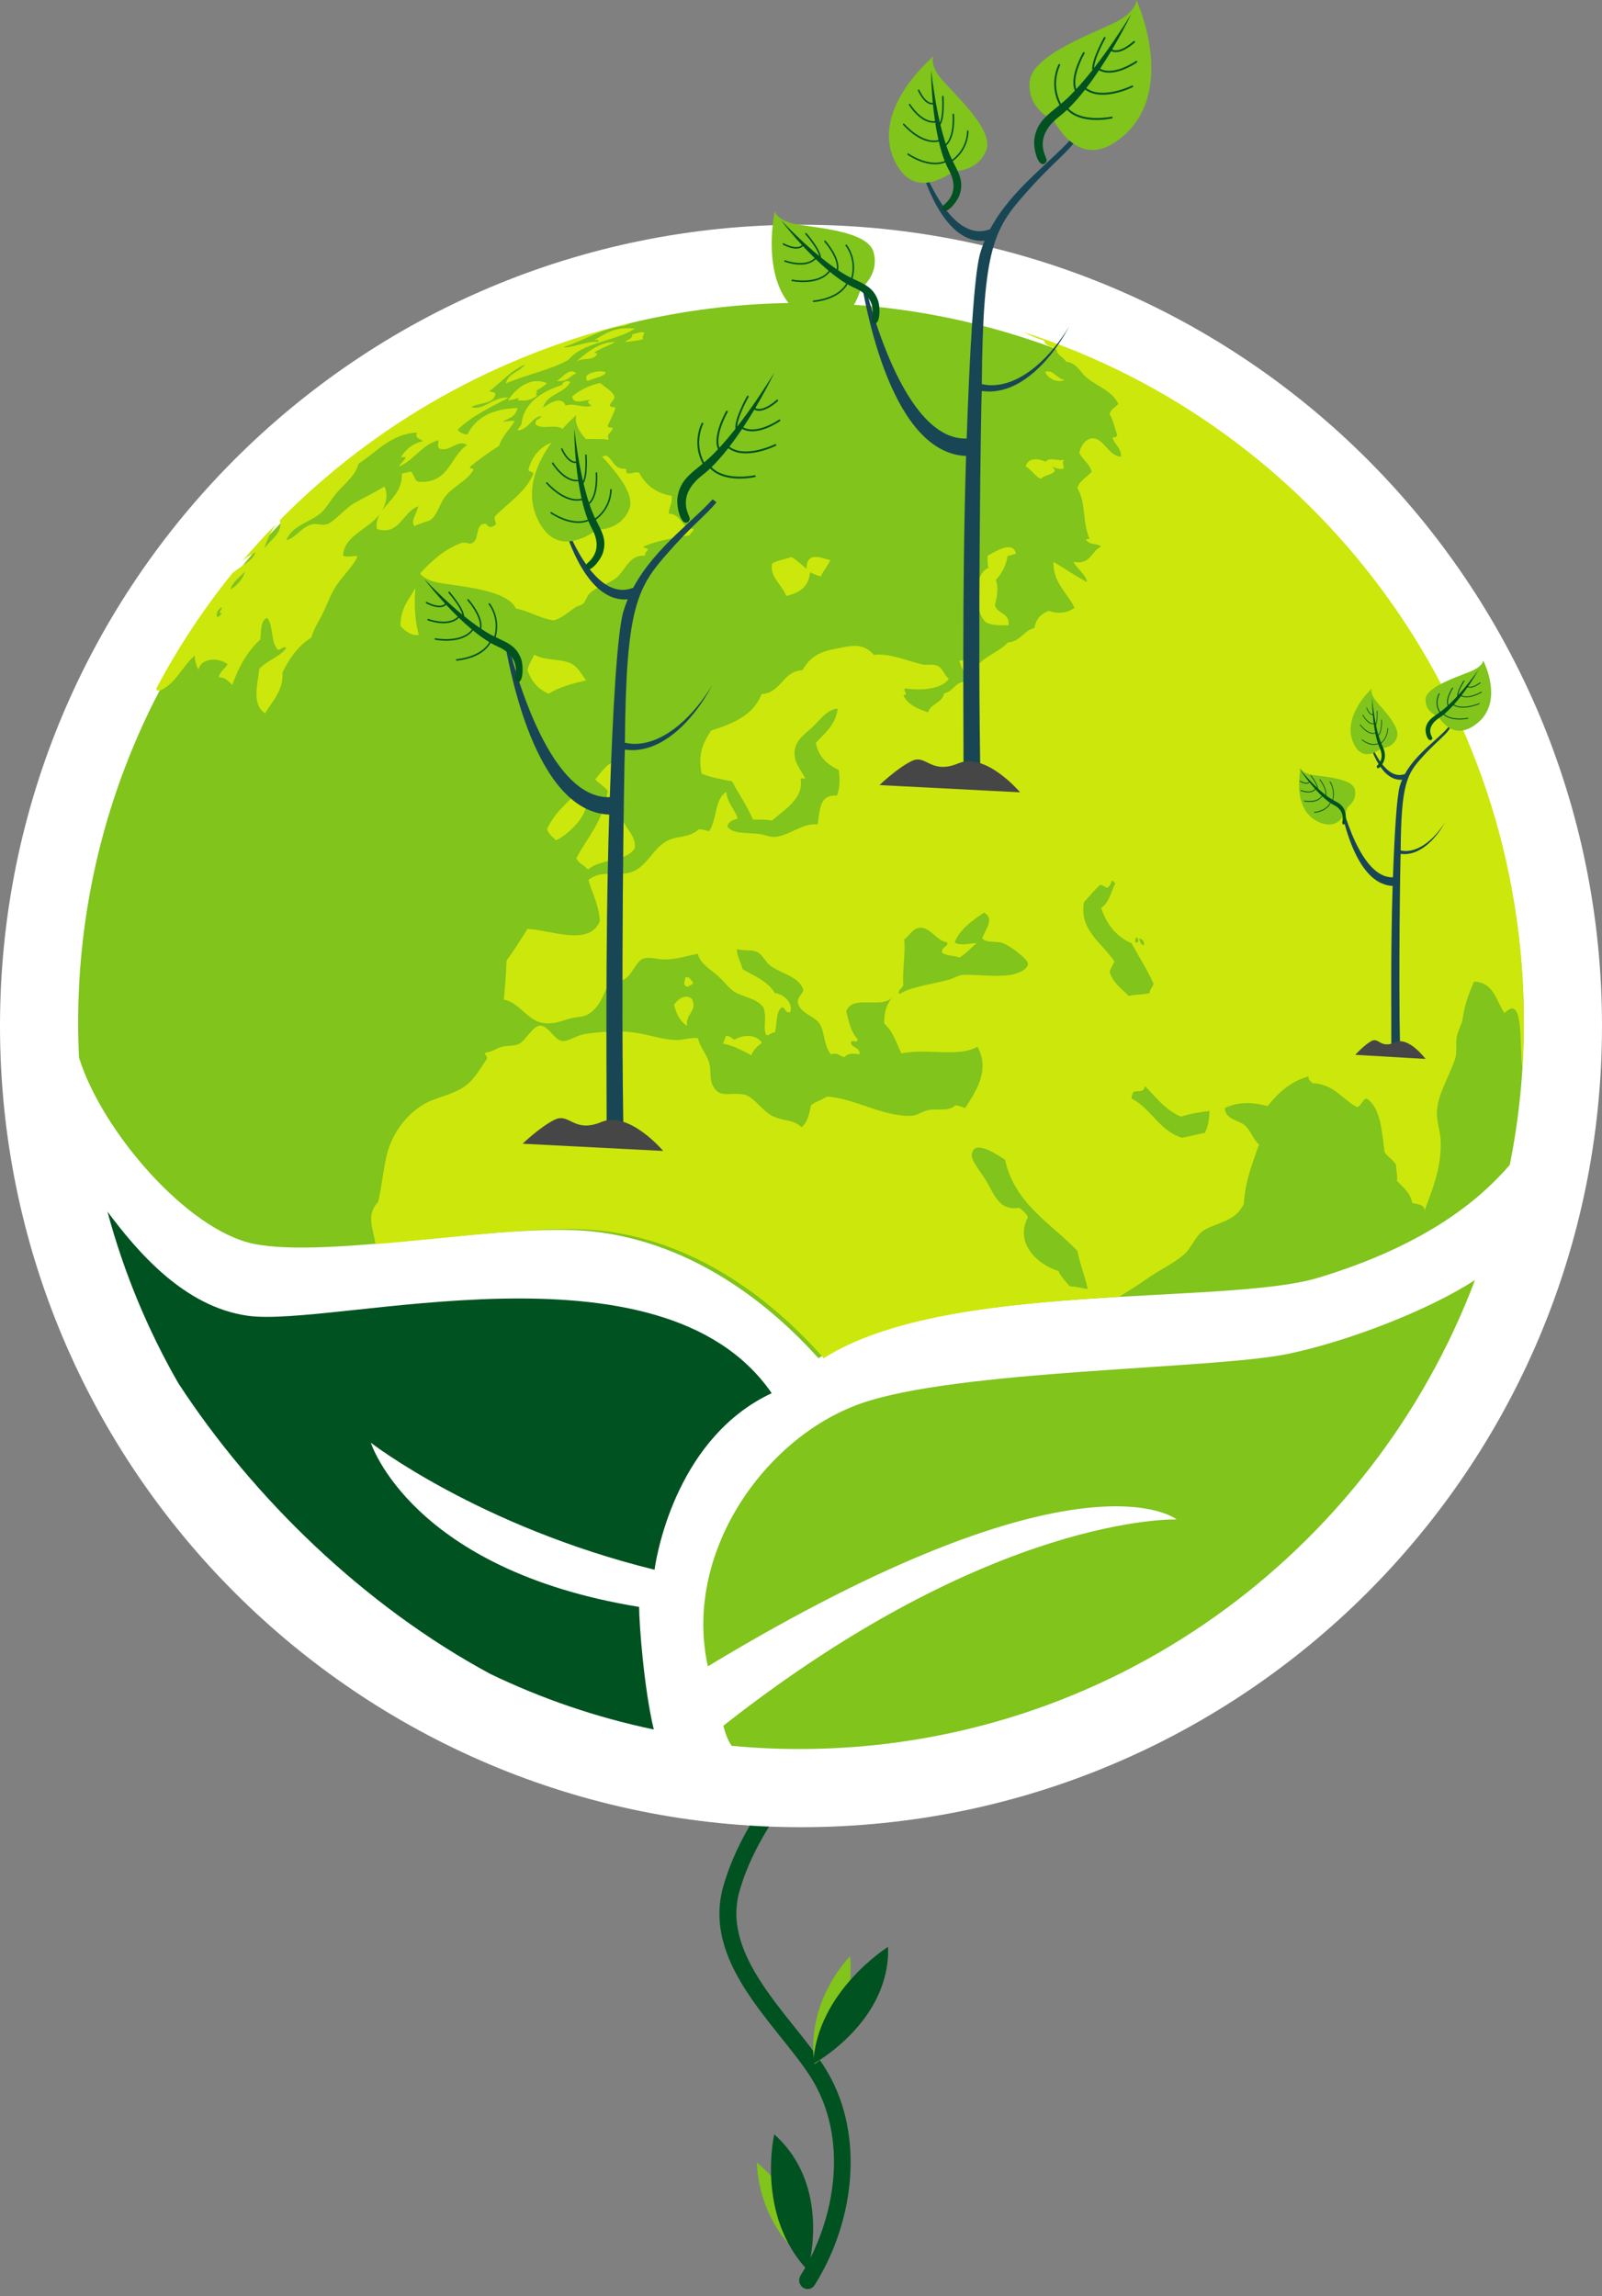 
<svg viewBox="0 0 164 235" version="1.1" xmlns="http://www.w3.org/2000/svg" xmlns:xlink="http://www.w3.org/1999/xlink">
    <rect x="0" y="0" width="164" height="235" fill="#808080" stroke="none"/>
    <g id="Page-1" stroke="none" stroke-width="1" fill="none" fill-rule="evenodd">
        <g id="Desktop-HD" transform="translate(-942, -2815)">
            <path d="M1024.675,3049.268 C1024.513,3049.268 1024.35,3049.22 1024.204,3049.12 C1023.806,3048.848 1023.693,3048.291 1023.955,3047.877 C1027.453,3042.312 1029.085,3033.808 1024.849,3027.357 C1021.385,3022.084 1013.846,3015.823 1016.042,3008.059 C1017.119,3004.26 1019.349,3000.311 1022.671,2996.32 C1022.981,2995.944 1023.527,2995.904 1023.887,2996.228 C1024.246,2996.554 1024.285,2997.121 1023.972,2997.496 C1020.815,3001.292 1018.704,3005.017 1017.698,3008.568 C1015.817,3015.218 1022.884,3021.185 1026.272,3026.342 C1030.622,3032.966 1029.605,3042.166 1025.397,3048.862 C1025.233,3049.124 1024.956,3049.268 1024.675,3049.268" id="Fill-31" fill="#015221"></path>
            <path d="M1029.037,3015.201 C1029.037,3015.201 1024.439,3019.717 1025.369,3026.237 C1025.369,3026.237 1029.563,3024.136 1029.037,3015.201" id="Fill-32" fill="#80C41C"></path>
            <path d="M1032.915,3014.242 C1032.915,3014.242 1025.628,3018.796 1025.244,3026.237 C1025.244,3026.237 1033.168,3021.946 1032.915,3014.242" id="Fill-33" fill="#015221"></path>
            <path d="M1019.487,3036.313 C1019.487,3036.313 1019.416,3042.528 1024.624,3046.389 C1024.624,3046.389 1026.099,3042.108 1019.487,3036.313" id="Fill-34" fill="#80C41C"></path>
            <path d="M1021.261,3033.434 C1021.261,3033.434 1019.342,3041.719 1024.691,3047.348 C1024.691,3047.348 1027.278,3038.816 1021.261,3033.434" id="Fill-35" fill="#015221"></path>
            <g id="Group-5" transform="translate(942, 2838)" fill-rule="nonzero">
                <g id="g20" transform="translate(82, 82) scale(-1, 1) rotate(-180) translate(-82, -82) " fill="#FFFFFF">
                    <path d="M164,82 C164,36.713 127.287,0 82,0 C36.713,0 0,36.713 0,82 C0,127.287 36.713,164 82,164 C127.287,164 164,127.287 164,82" id="path22"></path>
                </g>
                <g id="g24" transform="translate(82, 62) scale(-1, 1) rotate(-180) translate(-82, -62) translate(8, 8)" fill="#80C41C">
                    <path d="M17.94,11.711 C25.567,10.128 43.642,13.914 52.581,12.977 C64.657,11.711 72.92,3.165 75.78,-1.32355423e-15 C88.415,7.927 117.515,5.377 126.946,8.229 C138.45,11.708 143.768,16.562 146.559,19.781 C147.502,24.477 148,29.333 148,34.305 C148,75.006 114.869,108 74,108 C33.131,108 0,75.006 0,34.305 C0,33.119 0.031,31.941 0.087,30.769 C2.44,23.202 11.185,13.112 17.94,11.711" id="path26"></path>
                </g>
                <g id="g28" transform="translate(45, 127.5) scale(-1, 1) rotate(-180) translate(-45, -127.5) translate(11, 101)" fill="#015221">
                    <path d="M26.964,29.346 C26.964,29.346 38.013,20.787 56.005,16.349 C56.32,18.568 58.53,29.981 68,34.418 C56.636,50.903 23.176,41.076 14.338,42.344 C7.853,43.275 3.116,48.836 0,53 C1.667,46.794 4.115,40.91 7.239,35.465 C14.89,23.709 26.315,12.625 39.181,5.692 C44.447,3.152 50.06,1.225 55.93,0 C54.928,4.138 54.427,10.851 54.427,12.545 C31.068,16.349 26.964,29.346 26.964,29.346" id="path30"></path>
                </g>
                <g id="g32" transform="translate(111.5, 132) scale(-1, 1) rotate(-180) translate(-111.5, -132) translate(72, 108)" fill="#80C41C">
                    <path d="M16.04,35.332 C6.186,31.813 -2.078,19.978 0.465,8.463 C38.606,31.493 48.46,23.496 48.46,23.496 C48.46,23.496 29.707,24.136 2.054,2.386 C2.209,1.762 2.446,0.992 2.899,0.325 C5.175,0.113 7.479,0 9.809,0 C41.415,0 68.389,19.94 79,48 C74.254,44.906 66.031,41.734 59.902,40.449 C52.274,38.85 25.893,38.85 16.04,35.332" id="path34"></path>
                </g>
                <g id="g36" transform="translate(54, 17.5) scale(-1, 1) rotate(-180) translate(-54, -17.5) translate(53, 17)" fill="#CCE70B">
                    <path d="M2,0.526 C1.695,0.644 2.148,0.888 1.902,1 C1.221,0.729 0.232,0.752 0,0.053 C0.954,-0.113 1.431,0.132 2,0.526" id="path38"></path>
                </g>
                <g id="g40" transform="translate(58, 19) scale(-1, 1) rotate(-180) translate(-58, -19) translate(53, 16)" fill="#CCE70B">
                    <path d="M1.827,1.584 C2.573,0.778 4.878,2.137 4.808,0.317 C6.196,-0.151 7.76,0.204 9.326,0 C9.01,0.691 9.63,0.635 9.711,1.163 C9.646,1.371 9.137,1.095 9.231,1.479 C9.492,2.07 9.819,2.593 10,3.273 C9.831,3.371 9.52,3.31 9.422,3.484 C9.511,3.878 9.879,3.969 9.904,4.435 C9.6,5.086 8.931,5.336 8.462,5.808 C7.309,5.56 6.365,5.085 5.577,4.435 C5.672,3.408 7.073,4.23 7.499,4.013 C6.887,4.045 7.391,3.502 7.597,3.484 C6.719,3.153 5.831,3.822 4.904,3.484 C4.47,4.684 2.869,3.467 2.597,3.273 C2.993,4.737 4.768,4.689 5.384,5.913 C5.033,6.11 4.628,5.96 4.518,5.594 C2.561,4.963 0.589,3.797 0.385,1.584 C0.276,1.352 0.064,1.235 -3.25745771e-16,0.953 C1.165,1.045 1.334,2.232 2.404,2.43 C2.315,2.034 1.749,2.164 1.827,1.584" id="path42"></path>
                </g>
                <g id="g44" transform="translate(54, 17) scale(-1, 1) rotate(-180) translate(-54, -17) translate(52, 16)" fill="#CCE70B">
                    <path d="M0,0 C1.601,0.324 2.964,0.887 4,1.774 C2.285,2.552 0.722,1.165 0,0" id="path46"></path>
                </g>
                <g id="g48" transform="translate(65, 11.5) scale(-1, 1) rotate(-180) translate(-65, -11.5) translate(64, 11)" fill="#CCE70B">
                    <path d="M2,0.944 C1.474,1.118 1.23,0.836 0.728,0.798 C0.782,0.296 0.217,0.287 0,0 C0.625,0.082 1.316,0.113 1.818,0.291 C1.772,0.594 1.868,0.782 2,0.944" id="path50"></path>
                </g>
                <g id="g52" transform="translate(58, 15.5) scale(-1, 1) rotate(-180) translate(-58, -15.5) translate(57, 15)" fill="#CCE70B">
                    <path d="M2,0.792 C1.243,1.465 0.594,0.316 0,0.021 C1.061,-0.126 1.336,0.532 2,0.792" id="path54"></path>
                </g>
                <g id="g56" transform="translate(97, 63.5) scale(-1, 1) rotate(-180) translate(-97, -63.5) translate(38, 11)" fill="#CCE70B">
                    <path d="M85.339,23.05 C84.522,22.923 83.816,22.69 83.002,22.559 C80.667,23.282 79.857,25.538 77.84,26.579 C77.828,26.884 77.961,27.048 78.036,27.266 C78.583,27.393 79.104,27.159 79.206,27.854 C80.339,26.71 81.3,25.387 82.904,24.715 C83.78,25.011 84.796,25.166 85.826,25.305 C85.768,24.392 85.714,23.784 85.339,23.05 M75.602,39.523 C75.698,39.949 75.941,40.229 76.088,40.603 C74.83,42.495 72.44,43.83 72.972,46.681 C73.533,47.26 74.023,47.911 74.629,48.445 C74.972,48.433 75.065,48.166 75.407,48.151 C75.57,48.349 75.758,48.514 75.796,48.839 C76.064,48.91 75.991,48.643 76.185,48.641 C75.747,47.743 75.548,46.606 74.725,46.091 C75.284,44.4 76.271,43.141 77.84,42.465 C78.588,41.093 79.424,39.81 80.081,38.345 C80.033,37.938 79.706,37.808 79.69,37.365 C79.048,37.193 78.188,37.243 77.548,37.07 C76.833,37.822 75.935,38.389 75.602,39.523 M71.511,7.362 C71.095,7.854 70.633,8.307 70.343,8.928 C68.213,9.567 65.844,11.783 67.228,14.418 C67.069,14.883 66.67,15.1 66.35,15.4 C64.406,15.044 63.837,16.592 63.135,17.852 C62.519,18.964 61.43,20.145 61.482,20.793 C61.612,22.5 64.029,20.877 64.889,20.303 C65.91,15.744 69.568,13.837 72.289,10.987 C72.568,9.602 73.055,8.424 73.362,7.063 C72.762,7.181 72.183,7.318 71.511,7.362 M60.605,39.229 C60.063,39.197 59.615,38.864 59.143,38.738 C57.224,38.229 55.224,37.998 54.079,37.268 C53.805,37.584 54.374,37.883 54.47,38.15 C54.368,39.789 54.719,41.494 54.568,42.858 C55.079,43.239 55.452,43.934 56.029,44.034 C57.218,44.239 57.834,42.694 58.95,42.562 C59.196,42.139 58.302,42.135 58.461,41.484 C58.886,41.158 59.702,41.229 60.216,40.994 C60.883,41.402 61.387,41.971 61.968,42.465 C61.569,42.531 60.24,42.117 59.727,42.562 C60.33,43.983 61.547,44.784 62.746,45.603 C63.875,44.943 62.824,43.844 62.554,42.956 C63.018,42.454 63.967,42.732 64.695,42.465 C65.405,42.204 67.201,40.841 67.228,40.406 C67.266,39.786 66.191,39.346 65.475,39.229 C63.997,38.987 61.676,39.293 60.605,39.229 M78.327,43.054 C78.519,43.101 78.639,42.603 78.426,42.562 C78.074,42.47 78.253,42.985 78.327,43.054 M79.105,42.269 C78.74,42.293 78.727,42.67 78.619,42.956 C78.945,42.89 79.149,42.703 79.105,42.269 M66.811,105 C67.463,104.668 68.121,104.37 68.882,104.143 C68.991,103.537 69.723,103.553 70.149,103.262 C70.22,102.583 70.871,102.486 71.123,101.987 C72.212,101.866 72.558,100.95 73.166,100.418 C74.279,99.451 75.836,99.038 76.478,97.671 C76.215,97.283 75.678,97.169 75.602,96.593 C75.963,95.977 76.127,95.159 76.38,94.436 C76.299,94.292 76.136,94.225 75.892,94.239 C76.081,93.479 76.762,93.22 76.77,92.28 C75.635,92.204 74.978,94.097 73.946,94.142 C73.252,94.171 72.7,93.535 72.486,92.671 C72.811,91.921 73.553,91.59 73.753,90.71 C73.263,90.156 72.535,89.841 72.289,89.043 C73.198,87.604 72.786,85.432 73.556,83.846 C73.411,83.828 73.198,83.881 73.166,83.747 C73.657,83.141 74.343,83.432 74.725,83.061 C73.713,82.609 73.671,81.18 71.9,81.493 C72.258,80.771 73.224,80.144 73.263,79.432 C72.074,80.067 70.998,80.813 69.855,81.493 C69.759,79.375 71.269,78.359 71.999,76.786 C71.229,76.273 70.379,76.122 69.37,76.491 C68.598,76.19 68.038,75.675 67.908,74.727 C66.767,74.473 66.494,73.34 65.182,73.256 C64.343,72.336 63.003,71.917 62.162,71.001 C61.564,71.118 60.703,71.488 60.216,71.391 C60.392,70.541 60.99,69.982 60.994,69.235 C59.753,69.308 59.665,68.22 58.658,68.057 C58.461,67.047 57.302,67.004 57.002,66.097 C55.94,66.468 54.915,66.872 54.47,67.863 C55.114,67.905 54.359,68.31 54.666,68.549 C56.369,68.286 58.422,68.482 59.143,69.529 C58.652,69.855 58.554,70.659 57.877,70.902 C57.464,71.052 56.871,70.898 56.419,71.001 C54.836,71.357 53.1,72.177 51.452,71.981 C50.289,73.314 49.081,72.9 47.362,72.57 C45.535,72.22 44.781,71.488 44.148,70.412 C42.063,70.292 42.023,68.107 39.962,67.96 C39.142,65.81 37.049,64.942 34.8,64.234 C33.993,62.996 33.415,61.864 33.828,59.822 C34.746,59.441 35.837,59.233 36.941,59.037 C37.637,57.711 38.483,56.536 39.083,55.114 C39.78,55.127 40.462,55.129 41.033,55.017 C42.25,56.121 44.329,57.257 43.954,59.332 L44.44,59.332 C43.937,60.299 43.17,61.064 43.37,62.272 C43.561,63.441 44.603,63.998 45.414,64.822 C46.204,65.623 46.703,66.342 47.751,66.488 C47.542,64.77 46.416,63.978 45.512,62.959 C45.804,61.553 46.682,60.738 47.848,60.214 C48.012,59.367 47.99,58.195 47.653,57.566 C45.864,57.736 45.935,56.029 45.707,54.623 C44.18,54.819 42.802,53.455 41.323,53.35 C40.825,53.314 40.314,53.563 39.765,53.645 C38.69,53.802 36.97,53.594 36.455,54.428 C36.581,54.924 37.022,55.098 37.526,55.213 C37.228,56.219 36.461,56.755 36.356,57.957 C35.149,57.247 35.389,55.078 34.605,53.937 C34.247,54.003 33.951,54.129 33.533,54.134 C32.513,53.199 31.463,53.52 30.321,52.958 C28.747,52.186 28.155,49.933 26.133,49.625 C24.782,49.415 23.377,49.909 22.239,48.936 C22.631,47.535 23.314,46.426 23.406,44.72 C22.312,42.121 18.507,43.797 16.005,43.936 C15.312,42.837 14.621,41.733 13.862,40.7 C13.783,39.124 13.726,38.124 13.572,36.679 C15.021,36.525 15.932,34.636 17.466,34.326 C18.551,34.105 19.534,34.514 20.192,34.718 C20.801,34.907 21.619,34.903 22.043,35.11 C23.247,35.697 23.699,36.988 24.184,38.053 C24.826,38.481 25.429,38.389 26.133,38.935 C26.82,39.468 27.168,40.673 27.885,40.897 C28.576,41.11 29.342,40.795 30.028,40.799 C31.264,40.806 32.253,41.16 33.435,41.386 C33.703,40.338 34.628,39.89 35.481,39.131 C36.163,38.521 36.682,37.78 37.234,37.464 C38.19,36.914 39.443,36.849 40.155,35.895 C40.56,34.653 40.047,33.909 40.447,33.05 C40.852,33.034 40.927,33.353 41.323,33.346 C41.578,34.166 41.406,35.422 42.004,35.895 C42.483,35.918 42.303,35.279 42.883,35.404 C43.243,36.265 42.323,37.249 41.323,37.365 C40.613,38.578 39.225,39.109 38.013,39.817 C37.849,40.535 37.473,41.039 37.428,41.876 C38.073,41.646 38.817,41.862 39.474,41.583 C40.054,41.336 40.381,40.495 40.935,40.112 C42.056,39.337 43.857,39.017 44.246,37.66 C44.09,37.228 43.719,37.015 43.663,36.485 C43.82,35.286 45.406,35.033 45.902,34.228 C46.474,33.295 46.297,32.029 47.07,31.091 C47.821,31.327 47.865,30.937 48.432,30.795 C48.838,31.245 49.338,31.195 49.99,31.091 C50.073,31.892 49.148,31.679 49.115,32.364 C49.314,32.667 49.784,32.128 49.796,32.661 C49.128,33.325 48.896,34.433 48.628,35.503 C49.305,37.284 52.268,35.65 53.398,36.974 C52.828,36.339 52.475,35.485 52.522,34.228 C53.391,33.5 53.763,32.275 54.275,31.188 C56.922,31.751 60.099,30.75 62.066,31.873 C63.433,29.416 61.79,27.143 60.801,25.598 C60.493,25.718 60.187,25.832 59.826,25.893 C59.123,25.225 58.06,25.55 57.1,25.403 C56.467,25.306 55.938,24.842 55.345,24.812 C52.406,24.677 49.549,26.582 46.682,26.775 C46.161,26.448 45.504,26.264 45.025,25.893 C44.843,24.998 44.662,24.099 44.052,23.638 C43.251,24.427 42.4,24.211 41.226,24.715 C40.064,25.216 39.187,26.763 38.207,26.971 C36.741,27.282 35.726,26.517 34.996,27.854 C34.605,28.567 34.834,29.393 34.605,30.208 C34.353,31.104 33.716,31.724 33.435,32.757 C32.635,32.835 31.961,32.542 31.195,32.562 C29.775,32.597 28.366,33.147 26.815,33.346 C25.265,33.544 23.049,33.387 21.749,33.15 C20.932,32.998 20.171,32.369 19.511,32.464 C18.764,32.569 18.117,34.076 17.269,34.031 C16.537,33.995 15.833,32.518 15.131,32.168 C14.572,31.892 13.911,32.024 13.377,31.873 C12.742,31.696 12.354,31.312 11.721,31.286 C11.486,31.05 11.956,31.027 11.818,30.6 C11.146,29.612 10.525,28.446 9.481,27.755 C8.199,26.906 6.631,26.712 5.39,25.991 C3.609,24.956 2.13,22.997 1.593,20.793 C1.241,19.354 1.109,17.716 0.717,15.989 C-0.535,14.744 0.176,13.275 0.448,11.676 C8.411,12.31 17.76,13.658 23.385,13.062 C35.382,11.791 43.487,3.179 46.329,0 C53.425,4.502 65.503,5.63 76.568,6.286 C77.499,6.853 78.557,7.516 79.302,8.046 C80.696,9.036 82.298,9.764 83.294,10.692 C84.092,11.444 84.419,12.639 85.339,13.146 C86.848,13.969 88.523,14.034 89.332,15.794 C89.483,18.191 90.232,19.985 90.891,21.871 C90.24,22.429 90.092,23.254 89.429,23.833 C88.792,24.39 87.432,24.413 87.384,25.598 C88.697,26.243 90.226,26.224 91.766,25.795 C92.838,27.134 94.073,28.31 95.954,28.834 C95.921,28.44 96.195,28.359 96.343,28.148 C98.586,28.052 99.38,26.499 100.92,25.695 C101.395,25.84 101.426,26.433 101.895,26.579 C103.369,25.611 103.443,23.237 103.744,21.088 C104.063,20.59 104.601,20.316 104.914,19.812 C104.91,19.221 105.078,18.802 105.012,18.146 C105.619,17.487 106.369,16.961 106.569,15.889 C107.093,15.731 107.817,15.777 107.836,15.105 C108.686,17.378 109.584,19.566 109.489,22.266 C109.457,23.194 109.086,24.15 109.098,25.108 C109.128,26.903 110.229,28.528 110.951,30.6 C111.192,31.294 110.995,32.245 111.144,32.953 C111.278,33.581 111.636,34.11 111.73,34.718 C111.999,36.456 112.376,37.281 112.898,38.543 C114.937,38.471 115.151,36.56 116.016,35.306 C117.863,37.24 117.603,32.844 117.767,30.404 C117.782,30.176 117.808,29.966 117.835,29.76 C117.933,31.317 118,32.882 118,34.463 C118,67.507 96.494,95.484 66.811,105" id="path58"></path>
                </g>
                <g id="g60" transform="translate(56, 32) scale(-1, 1) rotate(-180) translate(-56, -32) translate(41, 22)" fill="#CCE70B">
                    <path d="M6.499,3.039 C6.82,2.81 7.193,2.629 7.484,2.368 C8.672,2.115 9.548,2.636 10.436,2.751 C12.497,3.018 13.716,1.816 15.653,1.505 C16.53,1.705 17.188,2.383 17.919,2.847 C18.172,3.01 18.481,3.031 18.704,3.23 C18.973,3.467 19.037,3.907 19.295,4.19 C20.047,5.009 21.333,5.198 22.151,5.914 C23.044,6.693 23.49,8.278 25.006,8.117 C25.05,8.362 25.143,8.558 25.303,8.693 C25.395,9.04 24.859,8.773 24.907,9.077 C26.262,9.674 27.963,9.935 29.633,10.227 C29.616,10.504 30.2,10.687 29.927,10.897 C28.867,10.793 28.748,12.432 27.467,12.43 C27.472,13.129 27.864,13.448 27.762,14.25 C26.123,14.541 25.059,15.389 24.415,16.646 C23.91,16.722 23.7,16.512 23.233,16.55 C22.971,16.748 23.264,17.037 22.938,17.03 C21.82,16.994 21.773,18.005 21.067,18.371 C20.439,18.252 19.77,18.164 19.196,17.989 C19.167,18.342 18.764,18.334 18.902,18.85 C17.948,18.753 17.705,19.347 16.834,19.33 C17.029,19.671 16.804,19.855 16.54,20 C14.661,19.687 13.555,18.626 13.093,16.935 C13.113,16.632 13.625,16.811 13.586,16.456 C12.739,14.563 11.004,13.539 9.649,12.142 C9.57,11.748 9.8,11.65 9.746,11.28 C9.601,11.229 9.5,11.139 9.353,11.089 C8.798,10.932 9,11.512 8.468,11.378 C7.562,11.139 8.163,9.436 7.09,9.363 C6.854,9.421 6.639,9.5 6.302,9.46 C4.505,8.812 3.251,7.638 2.068,6.392 C1.749,4.212 -0.046,3.469 0.001,0.931 C2.682,-2.001 4.011,2.918 6.499,3.039" id="path62"></path>
                </g>
                <g id="g64" transform="translate(108, 24.5) scale(-1, 1) rotate(-180) translate(-108, -24.5) translate(107, 24)" fill="#CCE70B">
                    <path d="M0,0.647 C0.525,0.372 1.21,-0.136 1.882,0.034 C1.928,0.517 1.632,0.706 2,0.953 C1.21,0.739 0.401,1.357 0,0.647" id="path66"></path>
                </g>
                <g id="g68" transform="translate(106.5, 25) scale(-1, 1) rotate(-180) translate(-106.5, -25) translate(105, 24)" fill="#CCE70B">
                    <path d="M3,0.833 C2.604,1.824 0.356,2.662 0,1.249 C0.63,0.952 0.902,0.231 1.589,0 C1.93,0.429 2.705,0.349 3,0.833" id="path70"></path>
                </g>
                <g id="g72" transform="translate(61, 15.5) scale(-1, 1) rotate(-180) translate(-61, -15.5) translate(60, 15)" fill="#CCE70B">
                    <path d="M0.147,0 C0.716,0.281 1.87,0.473 2,0.862 C1.858,1.206 -0.62,0.902 0.147,0" id="path74"></path>
                </g>
                <g id="g76" transform="translate(82, 36) scale(-1, 1) rotate(-180) translate(-82, -36) translate(79, 34)" fill="#CCE70B">
                    <path d="M3.924,2.44 C4.243,2.242 4.644,2.142 5.009,1.997 C5.304,2.593 5.711,3.056 6,3.664 C4.926,3.97 3.564,4.537 3.561,2.776 C3.074,3.21 2.592,3.653 2.029,3.996 C1.384,3.753 0.601,3.678 0.04,3.33 C-0.244,1.956 1.062,1.18 1.487,0 C2.707,0.309 3.782,0.803 3.924,2.44" id="path78"></path>
                </g>
                <g id="g80" transform="translate(102, 37) scale(-1, 1) rotate(-180) translate(-102, -37) translate(100, 33)" fill="#CCE70B">
                    <path d="M3.253,0.005 C3.38,1.347 2.084,1.122 1.852,2.067 C2.048,2.873 2.262,3.813 1.944,4.645 C2.535,5.264 2.974,6.054 3.159,7.121 C3.494,7.129 3.698,7.281 4,7.326 C3.733,8.788 1.752,7.468 1.105,7.121 C1.103,6.673 1.073,6.192 1.197,5.884 C-0.437,5.23 -0.267,1.406 0.918,0.316 C1.499,-0.007 2.367,-0.011 3.253,0.005" id="path82"></path>
                </g>
                <g id="g84" transform="translate(62, 60.5) scale(-1, 1) rotate(-180) translate(-62, -60.5) translate(59, 55)" fill="#CCE70B">
                    <path d="M4.776,10.511 C3.698,11.883 2.625,10.012 1.93,9.234 C2.325,8.808 2.863,8.53 3.215,8.056 C2.808,5.053 1.174,3.359 0,1.178 C0.223,0.598 0.855,0.456 1.194,0 C2.409,1.124 5.03,0.743 5.97,2.16 C6.214,3.433 4.908,4.286 4.685,5.303 C4.297,7.047 5.188,8.615 4.776,10.511" id="path86"></path>
                </g>
                <g id="g88" transform="translate(57, 46) scale(-1, 1) rotate(-180) translate(-57, -46) translate(54, 44)" fill="#CCE70B">
                    <path d="M6,1.369 C5.545,1.971 5.125,2.834 4.328,3.157 C3.245,3.595 1.732,3.393 0.688,4 C0.482,3.45 0.116,3.068 0,2.42 C0.39,1.261 1.104,0.446 2.164,0 C3.227,0.688 4.61,1.032 6,1.369" id="path90"></path>
                </g>
                <g id="g92" transform="translate(58, 60.5) scale(-1, 1) rotate(-180) translate(-58, -60.5) translate(56, 58)" fill="#CCE70B">
                    <path d="M3.194,5 C2.041,3.814 0.746,2.795 0,1.144 C0.176,0.62 0.584,0.353 0.913,0 C2.31,0.606 5.484,3.603 3.194,5" id="path94"></path>
                </g>
                <g id="g96" transform="translate(108, 15.5) scale(-1, 1) rotate(-180) translate(-108, -15.5) translate(107, 15)" fill="#CCE70B">
                    <path d="M2,0.12 C1.172,0.211 0.77,1.271 0,0.934 C0.196,0.347 1.198,-0.265 2,0.12" id="path98"></path>
                </g>
                <g id="g100" transform="translate(70, 80.5) scale(-1, 1) rotate(-180) translate(-70, -80.5) translate(69, 79)" fill="#CCE70B">
                    <path d="M1.327,0 C1.193,1.346 2.43,1.487 1.839,2.767 C1.126,3.354 0.398,2.711 0,2.174 C0.233,1.247 0.618,0.468 1.327,0" id="path102"></path>
                </g>
                <g id="g104" transform="translate(61, 13) scale(-1, 1) rotate(-180) translate(-61, -13) translate(59, 12)" fill="#CCE70B">
                    <path d="M2.133,0.761 C2.131,0.917 1.884,0.815 1.865,0.951 C2.521,1.36 3.306,1.629 4,2 C2.369,2.026 1.046,0.91 0,0 C0.864,0.487 1.615,-0.02 2.133,0.761" id="path106"></path>
                </g>
                <g id="g108" transform="translate(40.5, 30) scale(-1, 1) rotate(-180) translate(-40.5, -30) translate(16, 10)" fill="#CCE70B">
                    <path d="M6.601,10.833 C6.964,10.737 6.146,10.244 6.7,10.253 C6.571,10.087 6.495,9.873 6.206,9.865 C6.082,10.439 6.422,10.558 6.601,10.833 M9.066,14.508 C8.971,13.889 8.269,13.033 7.588,12.669 C7.839,13.52 8.569,13.901 9.066,14.508 M0.388,2.322 C2.035,3.061 2.644,4.815 3.938,5.9 C3.952,5.302 4.108,4.842 4.333,4.45 C4.526,5.681 6.41,5.74 7.291,5.03 C7.052,4.522 6.495,4.327 6.404,3.676 C7.153,3.701 7.374,3.208 7.783,2.902 C8.43,4.752 9.333,6.348 10.643,7.545 C10.75,8.406 10.654,9.466 11.335,9.769 C11.983,9.054 11.716,7.435 12.32,6.674 C12.503,6.125 13.019,7.042 13.306,6.674 C12.624,5.731 11.306,5.413 10.545,4.546 C10.345,2.819 9.773,0.891 11.135,0 C11.884,1.216 13.043,2.383 12.913,4.16 C13.621,5.621 14.519,6.904 15.868,7.738 C16.185,8.843 16.719,9.498 17.152,10.446 C17.477,11.162 17.78,11.915 18.135,12.574 C18.869,13.928 20.05,14.84 20.603,16.057 C20.418,16.201 19.446,15.885 19.124,16.154 C19.206,18.185 21.757,18.833 22.89,20.402 C22.957,20.514 23.03,20.626 23.109,20.735 C23.479,21.379 23.772,22.299 23.364,23.214 C22.37,22.614 21.429,22.158 20.208,21.472 C19.437,21.038 18.121,19.532 17.448,19.345 C16.934,19.202 16.412,19.448 15.968,19.345 C14.889,19.095 14.406,18.041 13.306,17.701 C13.904,19.244 15.718,19.524 16.855,20.505 C17.411,20.985 17.895,21.908 18.532,22.633 C19.422,23.65 20.385,24.324 20.702,25.534 C22.569,26.731 24.033,28.625 26.715,28.725 C26.371,28.24 27.037,28.047 27.307,27.856 C26.241,27.611 25.53,27.019 25.039,26.212 C25.18,26.158 25.549,26.325 25.533,26.115 C25.317,25.81 25.014,25.593 24.842,25.245 C26.42,25.92 27.128,27.452 28.885,27.952 C28.901,27.471 28.737,27.375 28.984,27.081 C30.141,26.712 30.717,28.066 31.842,27.468 C30.055,26.322 30.01,23.462 26.814,23.697 C26.361,23.865 26.408,24.523 26.025,24.761 C25.815,24.58 25.299,24.699 25.138,24.47 C25.189,22.685 23.887,21.804 23.109,20.735 C23.063,20.655 23.015,20.578 22.968,20.505 C22.945,20.47 22.917,20.436 22.89,20.402 C22.634,19.957 22.487,19.466 22.574,18.86 C24.901,18.135 25.204,20.612 26.814,21.181 C26.657,20.393 26.005,19.701 26.42,19.151 C26.902,19.389 27.449,19.559 27.997,19.732 C28.809,20.311 28.942,21.269 29.476,22.053 C30.23,23.158 31.744,23.704 32.435,24.856 C32.578,25.225 31.994,24.876 32.139,25.245 C33.067,26.011 34.058,26.716 35.096,27.373 C35.416,28.415 36.181,29.018 36.675,29.887 C36.347,30.032 35.711,29.771 35.492,29.887 C36.145,30.181 36.85,30.423 36.97,31.241 C34.404,31.18 32.715,30.256 31.842,28.533 C31.382,28.565 31.067,28.741 30.857,29.017 C32.273,30.434 34.234,31.312 36.082,32.305 C34.448,32.443 33.518,30.909 32.237,31.337 C33.002,31.813 34.462,31.605 34.703,32.594 C34.747,32.96 34.254,32.799 34.112,32.981 C35.328,33.882 36.26,35.066 37.759,35.691 C37.214,34.933 36.017,34.82 35.786,33.755 C37.835,34.648 40.318,35.116 42.196,36.174 C43.692,37.994 46.979,38.061 49,39.365 C46.981,39.606 45.967,38.858 44.859,38.205 C45.032,38.182 45.354,38.303 45.254,38.011 C44.118,38.114 42.786,37.442 41.721,37.436 C41.714,37.434 41.711,37.432 41.704,37.431 L41.604,37.431 C41.644,37.429 41.683,37.436 41.721,37.436 C41.773,37.442 41.818,37.453 41.803,37.527 C43.895,38.182 45.457,39.359 47.915,39.655 C48.201,39.783 48.514,39.884 48.811,40 C34.796,36.727 22.325,29.573 12.633,19.751 C13.055,18.498 11.585,17.687 11.037,16.831 C11.256,17.52 11.677,18.546 12.205,19.311 C11.042,18.112 9.908,16.886 8.828,15.612 C9.265,15.986 9.764,16.3 10.15,16.443 C9.905,15.651 8.628,15.034 7.88,14.411 C7.89,14.439 7.91,14.469 7.922,14.497 C4.902,10.787 2.246,6.782 1.33636536e-15,2.532 C0.017,2.351 0.162,2.299 0.388,2.322" id="path110"></path>
                </g>
                <g id="g112" transform="translate(70.5, 77.5) scale(-1, 1) rotate(-180) translate(-70.5, -77.5) translate(70, 77)" fill="#CCE70B">
                    <path d="M0.42,0 C0.549,0.197 0.997,0.157 0.943,0.5 C0.672,0.66 0.691,1.038 0.158,0.997 C0.136,0.567 -0.185,0.126 0.42,0" id="path114"></path>
                </g>
                <g id="g116" transform="translate(76, 84) scale(-1, 1) rotate(-180) translate(-76, -84) translate(74, 83)" fill="#CCE70B">
                    <path d="M4,1.28 C3.433,2.123 2.212,2.173 1.19,1.6 C0.871,1.712 0.779,1.989 0.325,2 C0.204,1.743 0.139,1.442 0,1.199 C1.186,0.958 2.026,0.46 2.919,0 C3.099,0.559 3.55,0.92 4,1.28" id="path118"></path>
                </g>
            </g>
            <g id="Group" transform="translate(1021, 2815)">
                <path d="M32.147,25.132 C30.942,31.565 27.095,45.094 20.823,44.882 C20.518,36.056 20.088,28.473 19.486,26.077 C19.348,25.58 19.181,25.1 18.988,24.636 C22.895,24.977 25.242,18.989 26.141,14.771 C25.34,17.447 23.525,21.736 21.147,23.169 C19.797,23.987 18.807,23.574 18.43,23.46 C16.163,19.214 11.879,16.373 9.81,13.845 C8.989,12.829 8.844,10.284 8.956,7.677 L8.73,7.677 C8.627,9.058 8.599,10.396 8.697,11.546 C9.017,14.976 10.776,15.193 14.808,19.799 C18.036,23.432 19.163,25.391 19.276,39.312 C19.03,39.364 18.717,39.414 18.384,39.428 C15.078,39.489 12.039,36.261 10.356,33.437 C11.686,36.005 14.044,38.912 16.81,39.794 C17.316,39.951 17.845,40.047 18.383,40.069 C18.676,40.074 18.995,40.052 19.281,40.017 C19.353,41.238 19.724,65.155 19.396,80.608 C20.37,80.619 20.194,80.161 21.15,80.237 C21.113,76.052 21.325,60.401 20.883,46.666 C28.199,46.368 31.27,32.76 32.147,25.132" id="Fill-61" fill="#184655" transform="translate(20.392, 44.142) scale(-1, 1) translate(-20.392, -44.142) "></path>
                <path d="M11.036,81.088 C11.036,81.088 14.538,76.943 17.356,78.123 C20.175,79.303 20.636,77.172 22.111,77.875 C23.586,78.577 25.43,80.349 25.43,80.349 L11.036,81.088" id="Fill-63" fill="#464646" transform="translate(18.233, 79.408) scale(-1, 1) translate(-18.233, -79.408) "></path>
                <path d="M36.437,12.263 C36.437,12.263 39.062,11.28 38.853,8.386 C38.644,5.491 31.689,3.208 29.769,2.12 C27.849,1.032 27.919,0 27.919,0 C27.919,0 23.758,9.011 29.162,13.833 C32.385,16.709 34.788,15.122 36.437,12.263" id="Fill-146" fill="#80C41C" transform="translate(32.627, 7.677) scale(-1, 1) translate(-32.627, -7.677) "></path>
                <path d="M30.126,3.922 C30.477,4.548 31.267,6.138 31.292,6.958 C29.895,5.168 28.594,3.21 27.486,1.439 C27.976,2.457 28.651,3.731 29.439,5.058 C28.651,5.497 27.271,4.235 27.257,4.221 C27.163,4.134 27.038,4.268 27.133,4.356 C27.196,4.414 28.635,5.73 29.538,5.224 C29.897,5.823 30.278,6.43 30.675,7.028 C29.262,7.806 27.038,6.264 27.015,6.248 C26.971,6.217 26.913,6.226 26.885,6.268 C26.856,6.309 26.868,6.368 26.912,6.399 C27.012,6.47 29.274,8.038 30.782,7.189 C31.204,7.817 31.642,8.433 32.089,9.012 C30.464,10.236 27.451,8.772 27.419,8.757 C27.304,8.7 27.229,8.869 27.344,8.924 C27.478,8.991 30.502,10.46 32.208,9.166 C32.771,9.887 33.348,10.548 33.921,11.107 C32.481,12.586 29.533,11.944 29.502,11.937 C29.45,11.925 29.402,11.957 29.393,12.008 C29.384,12.058 29.419,12.109 29.47,12.121 C29.603,12.151 32.562,12.796 34.061,11.242 C34.31,11.477 34.558,11.693 34.803,11.884 C37.557,13.989 36.24,15.939 36.186,16.229 C36.105,16.391 36.158,16.6 36.318,16.714 C37.003,17.205 37.524,15.296 37.409,14.252 C37.171,12.505 36.099,11.804 34.823,10.75 C35.983,8.612 34.948,6.632 34.936,6.61 C34.933,6.605 34.93,6.6 34.927,6.596 C34.899,6.56 34.849,6.546 34.808,6.566 C34.762,6.588 34.746,6.644 34.771,6.692 C34.782,6.712 35.757,8.586 34.671,10.624 C34.135,10.174 33.794,9.846 33.257,9.273 C33.86,7.879 32.489,5.491 32.426,5.38 C32.423,5.376 32.42,5.372 32.418,5.369 C32.388,5.331 32.337,5.318 32.296,5.34 C32.251,5.364 32.237,5.421 32.263,5.467 C32.278,5.493 33.597,7.79 33.112,9.116 C32.554,8.511 32.004,7.86 31.468,7.182 C31.612,6.207 30.347,3.94 30.289,3.838 C30.266,3.794 30.207,3.771 30.16,3.796 C30.115,3.819 30.1,3.876 30.126,3.922" id="Fill-147" fill="#015221" transform="translate(32.147, 9.116) scale(-1, 1) translate(-32.147, -9.116) "></path>
                <path d="M1.422,29.523 C1.422,29.523 -0.511,28.098 0.131,25.796 C0.773,23.494 6.698,23.299 8.407,22.873 C10.119,22.446 10.232,21.591 10.232,21.591 C10.232,21.591 12.073,29.905 6.971,32.534 C3.926,34.102 2.268,32.239 1.422,29.523" id="Fill-148" fill="#80C41C" transform="translate(5.278, 27.349) scale(-1, 1) translate(-5.278, -27.349) "></path>
                <path d="M8.545,23.977 C8.166,24.411 7.279,25.538 7.124,26.21 C8.521,25.062 9.869,23.752 11.036,22.551 C10.482,23.276 9.739,24.169 8.898,25.079 C9.446,25.629 10.743,24.913 10.757,24.906 C10.845,24.856 10.92,24.996 10.831,25.046 C10.772,25.079 9.421,25.826 8.792,25.193 C8.411,25.603 8.01,26.014 7.598,26.414 C8.582,27.393 10.59,26.646 10.611,26.638 C10.651,26.623 10.694,26.644 10.71,26.686 C10.725,26.727 10.706,26.773 10.666,26.788 C10.576,26.822 8.535,27.582 7.487,26.522 C7.051,26.942 6.604,27.346 6.156,27.72 C7.233,29.117 9.849,28.622 9.877,28.617 C9.977,28.597 10.008,28.755 9.908,28.773 C9.792,28.797 7.166,29.293 6.037,27.818 C5.474,28.28 4.91,28.69 4.366,29.016 C5.255,30.581 7.684,30.75 7.71,30.752 C7.751,30.755 7.785,30.792 7.783,30.836 C7.783,30.88 7.745,30.914 7.704,30.911 C7.594,30.904 5.157,30.735 4.233,29.095 C3.998,29.23 3.767,29.349 3.542,29.449 C1.024,30.535 1.739,32.461 1.733,32.714 C1.771,32.867 1.694,33.027 1.549,33.083 C0.928,33.327 0.834,31.624 1.098,30.789 C1.574,29.401 2.535,29.075 3.715,28.507 C3.155,26.464 4.299,25.072 4.311,25.057 C4.314,25.054 4.317,25.051 4.321,25.048 C4.349,25.025 4.391,25.025 4.42,25.051 C4.452,25.081 4.455,25.131 4.428,25.164 C4.416,25.178 3.337,26.496 3.855,28.439 C4.352,28.194 4.675,28.004 5.193,27.657 C4.949,26.362 6.424,24.713 6.493,24.637 C6.495,24.634 6.498,24.631 6.501,24.629 C6.53,24.605 6.573,24.607 6.601,24.634 C6.632,24.665 6.635,24.715 6.606,24.747 C6.59,24.765 5.17,26.351 5.333,27.563 C5.873,27.195 6.414,26.787 6.948,26.353 C6.997,25.513 8.368,23.94 8.431,23.868 C8.456,23.838 8.505,23.833 8.539,23.864 C8.57,23.894 8.574,23.945 8.545,23.977" id="Fill-149" fill="#015221" transform="translate(5.998, 27.829) scale(-1, 1) translate(-5.998, -27.829) "></path>
                <path d="M15.365,17.495 C15.365,17.495 12.991,17.597 12.109,15.394 C11.226,13.191 15.754,9.314 16.839,7.906 C17.924,6.497 17.498,5.758 17.498,5.758 C17.498,5.758 23.948,11.098 21.528,16.361 C20.085,19.501 17.663,19.086 15.365,17.495" id="Fill-150" fill="#80C41C" transform="translate(17.033, 12.235) scale(-1, 1) translate(-17.033, -12.235) "></path>
                <path d="M16.146,9.89 C16.107,10.471 16.085,11.913 16.368,12.537 C16.783,10.754 17.063,8.875 17.263,7.197 C17.261,8.115 17.211,9.284 17.094,10.528 C17.862,10.611 18.459,9.23 18.465,9.215 C18.505,9.12 18.651,9.182 18.61,9.277 C18.583,9.341 17.961,10.781 17.079,10.684 C17.023,11.246 16.954,11.822 16.869,12.395 C18.243,12.537 19.386,10.681 19.398,10.662 C19.42,10.625 19.469,10.613 19.506,10.636 C19.543,10.658 19.555,10.706 19.533,10.743 C19.482,10.827 18.32,12.715 16.846,12.55 C16.753,13.155 16.642,13.754 16.512,14.33 C18.214,14.74 19.993,12.695 20.012,12.673 C20.079,12.594 20.2,12.698 20.132,12.776 C20.053,12.868 18.267,14.92 16.477,14.483 C16.309,15.201 16.11,15.879 15.875,16.478 C17.528,17.138 19.56,15.731 19.582,15.716 C19.617,15.691 19.666,15.7 19.692,15.735 C19.717,15.77 19.709,15.819 19.673,15.844 C19.582,15.908 17.543,17.321 15.816,16.624 C15.711,16.879 15.6,17.118 15.482,17.339 C14.138,19.784 15.871,20.836 16.019,21.037 C16.142,21.133 16.177,21.307 16.097,21.443 C15.75,22.027 14.646,20.756 14.349,19.936 C13.888,18.548 14.455,17.685 15.049,16.493 C13.368,15.251 13.434,13.438 13.435,13.419 C13.436,13.414 13.436,13.409 13.437,13.405 C13.445,13.369 13.479,13.343 13.518,13.345 C13.561,13.348 13.594,13.384 13.592,13.428 C13.591,13.446 13.532,15.161 15.119,16.351 C15.365,15.845 15.507,15.492 15.709,14.892 C14.731,14.034 14.906,11.81 14.914,11.707 C14.915,11.703 14.915,11.699 14.916,11.696 C14.925,11.659 14.96,11.633 14.999,11.636 C15.042,11.64 15.075,11.678 15.071,11.722 C15.069,11.746 14.901,13.885 15.763,14.729 C15.97,14.099 16.153,13.438 16.315,12.76 C15.845,12.072 15.983,9.973 15.99,9.878 C15.992,9.838 16.028,9.802 16.073,9.806 C16.117,9.81 16.149,9.847 16.146,9.89" id="Fill-151" fill="#015221" transform="translate(16.793, 14.394) scale(-1, 1) translate(-16.793, -14.394) "></path>
            </g>
            <g id="Group" transform="translate(984.465, 2851.703)">
                <path d="M32.147,25.132 C30.942,31.565 27.095,45.094 20.823,44.882 C20.518,36.056 20.088,28.473 19.486,26.077 C19.348,25.58 19.181,25.1 18.988,24.636 C22.895,24.977 25.242,18.989 26.141,14.771 C25.34,17.447 23.525,21.736 21.147,23.169 C19.797,23.987 18.807,23.574 18.43,23.46 C16.163,19.214 11.879,16.373 9.81,13.845 C8.989,12.829 8.844,10.284 8.956,7.677 L8.73,7.677 C8.627,9.058 8.599,10.396 8.697,11.546 C9.017,14.976 10.776,15.193 14.808,19.799 C18.036,23.432 19.163,25.391 19.276,39.312 C19.03,39.364 18.717,39.414 18.384,39.428 C15.078,39.489 12.039,36.261 10.356,33.437 C11.686,36.005 14.044,38.912 16.81,39.794 C17.316,39.951 17.845,40.047 18.383,40.069 C18.676,40.074 18.995,40.052 19.281,40.017 C19.353,41.238 19.724,65.155 19.396,80.608 C20.37,80.619 20.194,80.161 21.15,80.237 C21.113,76.052 21.325,60.401 20.883,46.666 C28.199,46.368 31.27,32.76 32.147,25.132" id="Fill-61" fill="#184655" transform="translate(20.392, 44.142) scale(-1, 1) translate(-20.392, -44.142) "></path>
                <path d="M11.036,81.088 C11.036,81.088 14.538,76.943 17.356,78.123 C20.175,79.303 20.636,77.172 22.111,77.875 C23.586,78.577 25.43,80.349 25.43,80.349 L11.036,81.088" id="Fill-63" fill="#464646" transform="translate(18.233, 79.408) scale(-1, 1) translate(-18.233, -79.408) "></path>
                <path d="M36.437,12.263 C36.437,12.263 39.062,11.28 38.853,8.386 C38.644,5.491 31.689,3.208 29.769,2.12 C27.849,1.032 27.919,0 27.919,0 C27.919,0 23.758,9.011 29.162,13.833 C32.385,16.709 34.788,15.122 36.437,12.263" id="Fill-146" fill="#80C41C" transform="translate(32.627, 7.677) scale(-1, 1) translate(-32.627, -7.677) "></path>
                <path d="M30.126,3.922 C30.477,4.548 31.267,6.138 31.292,6.958 C29.895,5.168 28.594,3.21 27.486,1.439 C27.976,2.457 28.651,3.731 29.439,5.058 C28.651,5.497 27.271,4.235 27.257,4.221 C27.163,4.134 27.038,4.268 27.133,4.356 C27.196,4.414 28.635,5.73 29.538,5.224 C29.897,5.823 30.278,6.43 30.675,7.028 C29.262,7.806 27.038,6.264 27.015,6.248 C26.971,6.217 26.913,6.226 26.885,6.268 C26.856,6.309 26.868,6.368 26.912,6.399 C27.012,6.47 29.274,8.038 30.782,7.189 C31.204,7.817 31.642,8.433 32.089,9.012 C30.464,10.236 27.451,8.772 27.419,8.757 C27.304,8.7 27.229,8.869 27.344,8.924 C27.478,8.991 30.502,10.46 32.208,9.166 C32.771,9.887 33.348,10.548 33.921,11.107 C32.481,12.586 29.533,11.944 29.502,11.937 C29.45,11.925 29.402,11.957 29.393,12.008 C29.384,12.058 29.419,12.109 29.47,12.121 C29.603,12.151 32.562,12.796 34.061,11.242 C34.31,11.477 34.558,11.693 34.803,11.884 C37.557,13.989 36.24,15.939 36.186,16.229 C36.105,16.391 36.158,16.6 36.318,16.714 C37.003,17.205 37.524,15.296 37.409,14.252 C37.171,12.505 36.099,11.804 34.823,10.75 C35.983,8.612 34.948,6.632 34.936,6.61 C34.933,6.605 34.93,6.6 34.927,6.596 C34.899,6.56 34.849,6.546 34.808,6.566 C34.762,6.588 34.746,6.644 34.771,6.692 C34.782,6.712 35.757,8.586 34.671,10.624 C34.135,10.174 33.794,9.846 33.257,9.273 C33.86,7.879 32.489,5.491 32.426,5.38 C32.423,5.376 32.42,5.372 32.418,5.369 C32.388,5.331 32.337,5.318 32.296,5.34 C32.251,5.364 32.237,5.421 32.263,5.467 C32.278,5.493 33.597,7.79 33.112,9.116 C32.554,8.511 32.004,7.86 31.468,7.182 C31.612,6.207 30.347,3.94 30.289,3.838 C30.266,3.794 30.207,3.771 30.16,3.796 C30.115,3.819 30.1,3.876 30.126,3.922" id="Fill-147" fill="#015221" transform="translate(32.147, 9.116) scale(-1, 1) translate(-32.147, -9.116) "></path>
                <path d="M1.422,29.523 C1.422,29.523 -0.511,28.098 0.131,25.796 C0.773,23.494 6.698,23.299 8.407,22.873 C10.119,22.446 10.232,21.591 10.232,21.591 C10.232,21.591 12.073,29.905 6.971,32.534 C3.926,34.102 2.268,32.239 1.422,29.523" id="Fill-148" fill="#80C41C" transform="translate(5.278, 27.349) scale(-1, 1) translate(-5.278, -27.349) "></path>
                <path d="M8.545,23.977 C8.166,24.411 7.279,25.538 7.124,26.21 C8.521,25.062 9.869,23.752 11.036,22.551 C10.482,23.276 9.739,24.169 8.898,25.079 C9.446,25.629 10.743,24.913 10.757,24.906 C10.845,24.856 10.92,24.996 10.831,25.046 C10.772,25.079 9.421,25.826 8.792,25.193 C8.411,25.603 8.01,26.014 7.598,26.414 C8.582,27.393 10.59,26.646 10.611,26.638 C10.651,26.623 10.694,26.644 10.71,26.686 C10.725,26.727 10.706,26.773 10.666,26.788 C10.576,26.822 8.535,27.582 7.487,26.522 C7.051,26.942 6.604,27.346 6.156,27.72 C7.233,29.117 9.849,28.622 9.877,28.617 C9.977,28.597 10.008,28.755 9.908,28.773 C9.792,28.797 7.166,29.293 6.037,27.818 C5.474,28.28 4.91,28.69 4.366,29.016 C5.255,30.581 7.684,30.75 7.71,30.752 C7.751,30.755 7.785,30.792 7.783,30.836 C7.783,30.88 7.745,30.914 7.704,30.911 C7.594,30.904 5.157,30.735 4.233,29.095 C3.998,29.23 3.767,29.349 3.542,29.449 C1.024,30.535 1.739,32.461 1.733,32.714 C1.771,32.867 1.694,33.027 1.549,33.083 C0.928,33.327 0.834,31.624 1.098,30.789 C1.574,29.401 2.535,29.075 3.715,28.507 C3.155,26.464 4.299,25.072 4.311,25.057 C4.314,25.054 4.317,25.051 4.321,25.048 C4.349,25.025 4.391,25.025 4.42,25.051 C4.452,25.081 4.455,25.131 4.428,25.164 C4.416,25.178 3.337,26.496 3.855,28.439 C4.352,28.194 4.675,28.004 5.193,27.657 C4.949,26.362 6.424,24.713 6.493,24.637 C6.495,24.634 6.498,24.631 6.501,24.629 C6.53,24.605 6.573,24.607 6.601,24.634 C6.632,24.665 6.635,24.715 6.606,24.747 C6.59,24.765 5.17,26.351 5.333,27.563 C5.873,27.195 6.414,26.787 6.948,26.353 C6.997,25.513 8.368,23.94 8.431,23.868 C8.456,23.838 8.505,23.833 8.539,23.864 C8.57,23.894 8.574,23.945 8.545,23.977" id="Fill-149" fill="#015221" transform="translate(5.998, 27.829) scale(-1, 1) translate(-5.998, -27.829) "></path>
                <path d="M15.365,17.495 C15.365,17.495 12.991,17.597 12.109,15.394 C11.226,13.191 15.754,9.314 16.839,7.906 C17.924,6.497 17.498,5.758 17.498,5.758 C17.498,5.758 23.948,11.098 21.528,16.361 C20.085,19.501 17.663,19.086 15.365,17.495" id="Fill-150" fill="#80C41C" transform="translate(17.033, 12.235) scale(-1, 1) translate(-17.033, -12.235) "></path>
                <path d="M16.146,9.89 C16.107,10.471 16.085,11.913 16.368,12.537 C16.783,10.754 17.063,8.875 17.263,7.197 C17.261,8.115 17.211,9.284 17.094,10.528 C17.862,10.611 18.459,9.23 18.465,9.215 C18.505,9.12 18.651,9.182 18.61,9.277 C18.583,9.341 17.961,10.781 17.079,10.684 C17.023,11.246 16.954,11.822 16.869,12.395 C18.243,12.537 19.386,10.681 19.398,10.662 C19.42,10.625 19.469,10.613 19.506,10.636 C19.543,10.658 19.555,10.706 19.533,10.743 C19.482,10.827 18.32,12.715 16.846,12.55 C16.753,13.155 16.642,13.754 16.512,14.33 C18.214,14.74 19.993,12.695 20.012,12.673 C20.079,12.594 20.2,12.698 20.132,12.776 C20.053,12.868 18.267,14.92 16.477,14.483 C16.309,15.201 16.11,15.879 15.875,16.478 C17.528,17.138 19.56,15.731 19.582,15.716 C19.617,15.691 19.666,15.7 19.692,15.735 C19.717,15.77 19.709,15.819 19.673,15.844 C19.582,15.908 17.543,17.321 15.816,16.624 C15.711,16.879 15.6,17.118 15.482,17.339 C14.138,19.784 15.871,20.836 16.019,21.037 C16.142,21.133 16.177,21.307 16.097,21.443 C15.75,22.027 14.646,20.756 14.349,19.936 C13.888,18.548 14.455,17.685 15.049,16.493 C13.368,15.251 13.434,13.438 13.435,13.419 C13.436,13.414 13.436,13.409 13.437,13.405 C13.445,13.369 13.479,13.343 13.518,13.345 C13.561,13.348 13.594,13.384 13.592,13.428 C13.591,13.446 13.532,15.161 15.119,16.351 C15.365,15.845 15.507,15.492 15.709,14.892 C14.731,14.034 14.906,11.81 14.914,11.707 C14.915,11.703 14.915,11.699 14.916,11.696 C14.925,11.659 14.96,11.633 14.999,11.636 C15.042,11.64 15.075,11.678 15.071,11.722 C15.069,11.746 14.901,13.885 15.763,14.729 C15.97,14.099 16.153,13.438 16.315,12.76 C15.845,12.072 15.983,9.973 15.99,9.878 C15.992,9.838 16.028,9.802 16.073,9.806 C16.117,9.81 16.149,9.847 16.146,9.89" id="Fill-151" fill="#015221" transform="translate(16.793, 14.394) scale(-1, 1) translate(-16.793, -14.394) "></path>
            </g>
            <g id="Group" transform="translate(1074.983, 2882.591)">
                <path d="M15.834,12.451 C15.219,15.625 13.256,22.301 10.056,22.196 C9.9,17.841 9.681,14.1 9.374,12.918 C9.304,12.672 9.218,12.436 9.12,12.207 C11.113,12.375 12.31,9.42 12.769,7.339 C12.361,8.659 11.435,10.776 10.221,11.483 C9.533,11.886 9.027,11.682 8.835,11.626 C7.678,9.531 5.493,8.129 4.437,6.882 C4.018,6.381 3.945,5.125 4.001,3.838 L3.886,3.838 C3.834,4.52 3.819,5.18 3.869,5.748 C4.032,7.44 4.93,7.547 6.987,9.82 C8.634,11.612 9.209,12.579 9.267,19.448 C9.141,19.474 8.982,19.498 8.812,19.505 C7.125,19.535 5.574,17.943 4.716,16.549 C5.394,17.816 6.597,19.251 8.009,19.686 C8.267,19.763 8.537,19.811 8.811,19.821 C8.961,19.824 9.123,19.813 9.269,19.796 C9.306,20.398 9.495,32.2 9.328,39.824 C9.825,39.83 9.735,39.604 10.223,39.641 C10.204,37.576 10.312,29.854 10.087,23.077 C13.819,22.93 15.386,16.215 15.834,12.451" id="Fill-61" fill="#184655" transform="translate(9.836, 21.831) scale(-1, 1) translate(-9.836, -21.831) "></path>
                <path d="M5.758,40.784 C5.758,40.784 7.509,38.415 8.918,39.09 C10.327,39.764 10.558,38.546 11.295,38.948 C12.033,39.349 12.955,40.362 12.955,40.362 L5.758,40.784" id="Fill-63" fill="#464646" transform="translate(9.356, 39.824) scale(-1, 1) translate(-9.356, -39.824) "></path>
                <path d="M18.365,5.748 C18.365,5.748 19.778,5.288 19.666,3.931 C19.553,2.574 15.808,1.504 14.775,0.994 C13.741,0.484 13.779,0 13.779,0 C13.779,0 11.538,4.224 14.448,6.484 C16.183,7.832 17.477,7.088 18.365,5.748" id="Fill-146" fill="#80C41C" transform="translate(16.313, 3.599) scale(-1, 1) translate(-16.313, -3.599) "></path>
                <path d="M14.731,2.123 C14.923,2.417 15.354,3.162 15.367,3.547 C14.605,2.707 13.896,1.79 13.291,0.96 C13.558,1.436 13.927,2.034 14.356,2.656 C13.927,2.862 13.174,2.27 13.166,2.264 C13.115,2.223 13.047,2.286 13.098,2.327 C13.133,2.354 13.918,2.971 14.41,2.734 C14.606,3.014 14.814,3.299 15.03,3.579 C14.26,3.944 13.047,3.221 13.034,3.213 C13.01,3.199 12.979,3.203 12.963,3.223 C12.948,3.242 12.954,3.27 12.978,3.285 C13.033,3.317 14.266,4.053 15.089,3.655 C15.319,3.949 15.558,4.238 15.802,4.509 C14.916,5.083 13.272,4.397 13.255,4.39 C13.192,4.363 13.151,4.442 13.214,4.468 C13.287,4.499 14.937,5.188 15.867,4.581 C16.174,4.919 16.488,5.229 16.801,5.491 C16.016,6.185 14.408,5.884 14.391,5.88 C14.363,5.875 14.336,5.89 14.331,5.914 C14.327,5.937 14.346,5.961 14.374,5.967 C14.446,5.981 16.06,6.283 16.878,5.555 C17.013,5.665 17.149,5.766 17.283,5.855 C18.785,6.842 18.066,7.756 18.037,7.892 C17.992,7.968 18.022,8.066 18.109,8.12 C18.483,8.35 18.766,7.455 18.704,6.966 C18.574,6.147 17.989,5.818 17.293,5.324 C17.926,4.322 17.361,3.393 17.355,3.383 C17.353,3.381 17.352,3.379 17.35,3.377 C17.334,3.36 17.307,3.353 17.285,3.363 C17.26,3.373 17.251,3.399 17.265,3.422 C17.271,3.431 17.803,4.31 17.21,5.265 C16.918,5.054 16.732,4.9 16.439,4.632 C16.768,3.978 16.02,2.859 15.986,2.807 C15.984,2.805 15.983,2.803 15.981,2.801 C15.965,2.784 15.937,2.778 15.915,2.788 C15.89,2.799 15.882,2.826 15.897,2.848 C15.905,2.86 16.625,3.937 16.36,4.558 C16.055,4.274 15.756,3.969 15.463,3.651 C15.542,3.194 14.852,2.132 14.82,2.084 C14.807,2.063 14.776,2.053 14.75,2.064 C14.725,2.075 14.717,2.102 14.731,2.123" id="Fill-147" fill="#015221" transform="translate(15.834, 4.558) scale(-1, 1) translate(-15.834, -4.558) "></path>
                <path d="M0.776,15.001 C0.776,15.001 -0.279,14.289 0.071,13.138 C0.421,11.987 3.654,11.889 4.586,11.676 C5.519,11.463 5.581,11.036 5.581,11.036 C5.581,11.036 6.585,15.192 3.802,16.507 C2.141,17.291 1.237,16.359 0.776,15.001" id="Fill-148" fill="#80C41C" transform="translate(2.879, 13.914) scale(-1, 1) translate(-2.879, -13.914) "></path>
                <path d="M3.612,11.813 C3.431,12.05 3.009,12.665 2.935,13.032 C3.601,12.405 4.242,11.691 4.798,11.036 C4.534,11.431 4.181,11.918 3.78,12.414 C4.041,12.715 4.659,12.324 4.665,12.32 C4.707,12.293 4.743,12.369 4.701,12.397 C4.673,12.415 4.029,12.822 3.73,12.477 C3.548,12.7 3.358,12.925 3.161,13.143 C3.63,13.677 4.586,13.269 4.596,13.265 C4.615,13.257 4.635,13.268 4.643,13.291 C4.65,13.314 4.641,13.339 4.622,13.347 C4.579,13.365 3.607,13.78 3.108,13.202 C2.901,13.43 2.688,13.651 2.475,13.855 C2.987,14.617 4.233,14.347 4.246,14.344 C4.294,14.333 4.309,14.419 4.261,14.43 C4.206,14.442 2.955,14.713 2.418,13.909 C2.15,14.161 1.881,14.384 1.622,14.562 C2.045,15.416 3.202,15.508 3.214,15.509 C3.234,15.51 3.25,15.531 3.249,15.555 C3.249,15.579 3.231,15.597 3.212,15.596 C3.159,15.592 1.999,15.5 1.559,14.605 C1.447,14.679 1.337,14.744 1.23,14.798 C0.031,15.391 0.371,16.441 0.368,16.579 C0.386,16.663 0.35,16.75 0.281,16.78 C-0.015,16.913 -0.06,15.985 0.066,15.529 C0.293,14.772 0.75,14.594 1.312,14.284 C1.046,13.17 1.59,12.411 1.596,12.403 C1.597,12.401 1.599,12.399 1.601,12.397 C1.614,12.385 1.634,12.385 1.648,12.399 C1.663,12.415 1.665,12.443 1.652,12.461 C1.646,12.468 1.132,13.188 1.379,14.247 C1.615,14.114 1.769,14.01 2.016,13.821 C1.9,13.114 2.602,12.215 2.635,12.173 C2.636,12.172 2.637,12.17 2.639,12.169 C2.652,12.156 2.673,12.157 2.686,12.172 C2.701,12.189 2.702,12.216 2.689,12.233 C2.681,12.243 2.005,13.108 2.083,13.769 C2.34,13.568 2.597,13.346 2.852,13.11 C2.875,12.651 3.528,11.793 3.558,11.754 C3.57,11.737 3.593,11.735 3.609,11.752 C3.624,11.768 3.626,11.796 3.612,11.813" id="Fill-149" fill="#015221" transform="translate(2.399, 13.914) scale(-1, 1) translate(-2.399, -13.914) "></path>
                <path d="M6.882,8.965 C6.882,8.965 5.752,9.018 5.332,7.876 C4.912,6.733 7.068,4.723 7.585,3.993 C8.101,3.262 7.898,2.879 7.898,2.879 C7.898,2.879 10.97,5.648 9.817,8.377 C9.13,10.005 7.977,9.79 6.882,8.965" id="Fill-150" fill="#80C41C" transform="translate(7.677, 6.238) scale(-1, 1) translate(-7.677, -6.238) "></path>
                <path d="M7.4,5.185 C7.383,5.475 7.373,6.196 7.495,6.508 C7.673,5.617 7.793,4.677 7.878,3.838 C7.877,4.297 7.856,4.882 7.806,5.504 C8.135,5.545 8.391,4.855 8.393,4.847 C8.411,4.8 8.473,4.831 8.456,4.878 C8.444,4.91 8.177,5.63 7.799,5.582 C7.776,5.863 7.746,6.151 7.709,6.438 C8.298,6.508 8.788,5.58 8.793,5.571 C8.803,5.552 8.823,5.546 8.839,5.558 C8.855,5.569 8.861,5.593 8.851,5.611 C8.829,5.654 8.331,6.597 7.699,6.515 C7.66,6.817 7.612,7.117 7.557,7.405 C8.286,7.61 9.048,6.587 9.056,6.577 C9.085,6.537 9.137,6.589 9.108,6.628 C9.074,6.674 8.309,7.7 7.542,7.481 C7.47,7.84 7.384,8.179 7.283,8.479 C7.992,8.809 8.863,8.105 8.872,8.098 C8.887,8.085 8.908,8.09 8.919,8.107 C8.93,8.125 8.927,8.15 8.911,8.162 C8.872,8.194 7.998,8.9 7.258,8.552 C7.213,8.679 7.166,8.799 7.115,8.909 C6.539,10.132 7.282,10.658 7.345,10.759 C7.398,10.807 7.413,10.893 7.378,10.961 C7.23,11.253 6.757,10.618 6.629,10.208 C6.432,9.514 6.675,9.082 6.929,8.486 C6.209,7.865 6.237,6.959 6.238,6.949 C6.238,6.947 6.238,6.944 6.239,6.942 C6.242,6.924 6.257,6.911 6.273,6.912 C6.292,6.914 6.306,6.932 6.305,6.954 C6.305,6.963 6.279,7.82 6.959,8.415 C7.065,8.162 7.126,7.986 7.212,7.686 C6.793,7.257 6.868,6.145 6.872,6.093 C6.872,6.091 6.872,6.09 6.872,6.088 C6.876,6.069 6.891,6.056 6.908,6.058 C6.927,6.06 6.94,6.079 6.939,6.101 C6.938,6.113 6.866,7.183 7.236,7.604 C7.324,7.29 7.402,6.959 7.472,6.62 C7.271,6.276 7.33,5.226 7.333,5.179 C7.333,5.159 7.349,5.141 7.368,5.143 C7.387,5.145 7.401,5.164 7.4,5.185" id="Fill-151" fill="#015221" transform="translate(7.677, 7.437) scale(-1, 1) translate(-7.677, -7.437) "></path>
            </g>
        </g>
    </g>
</svg>